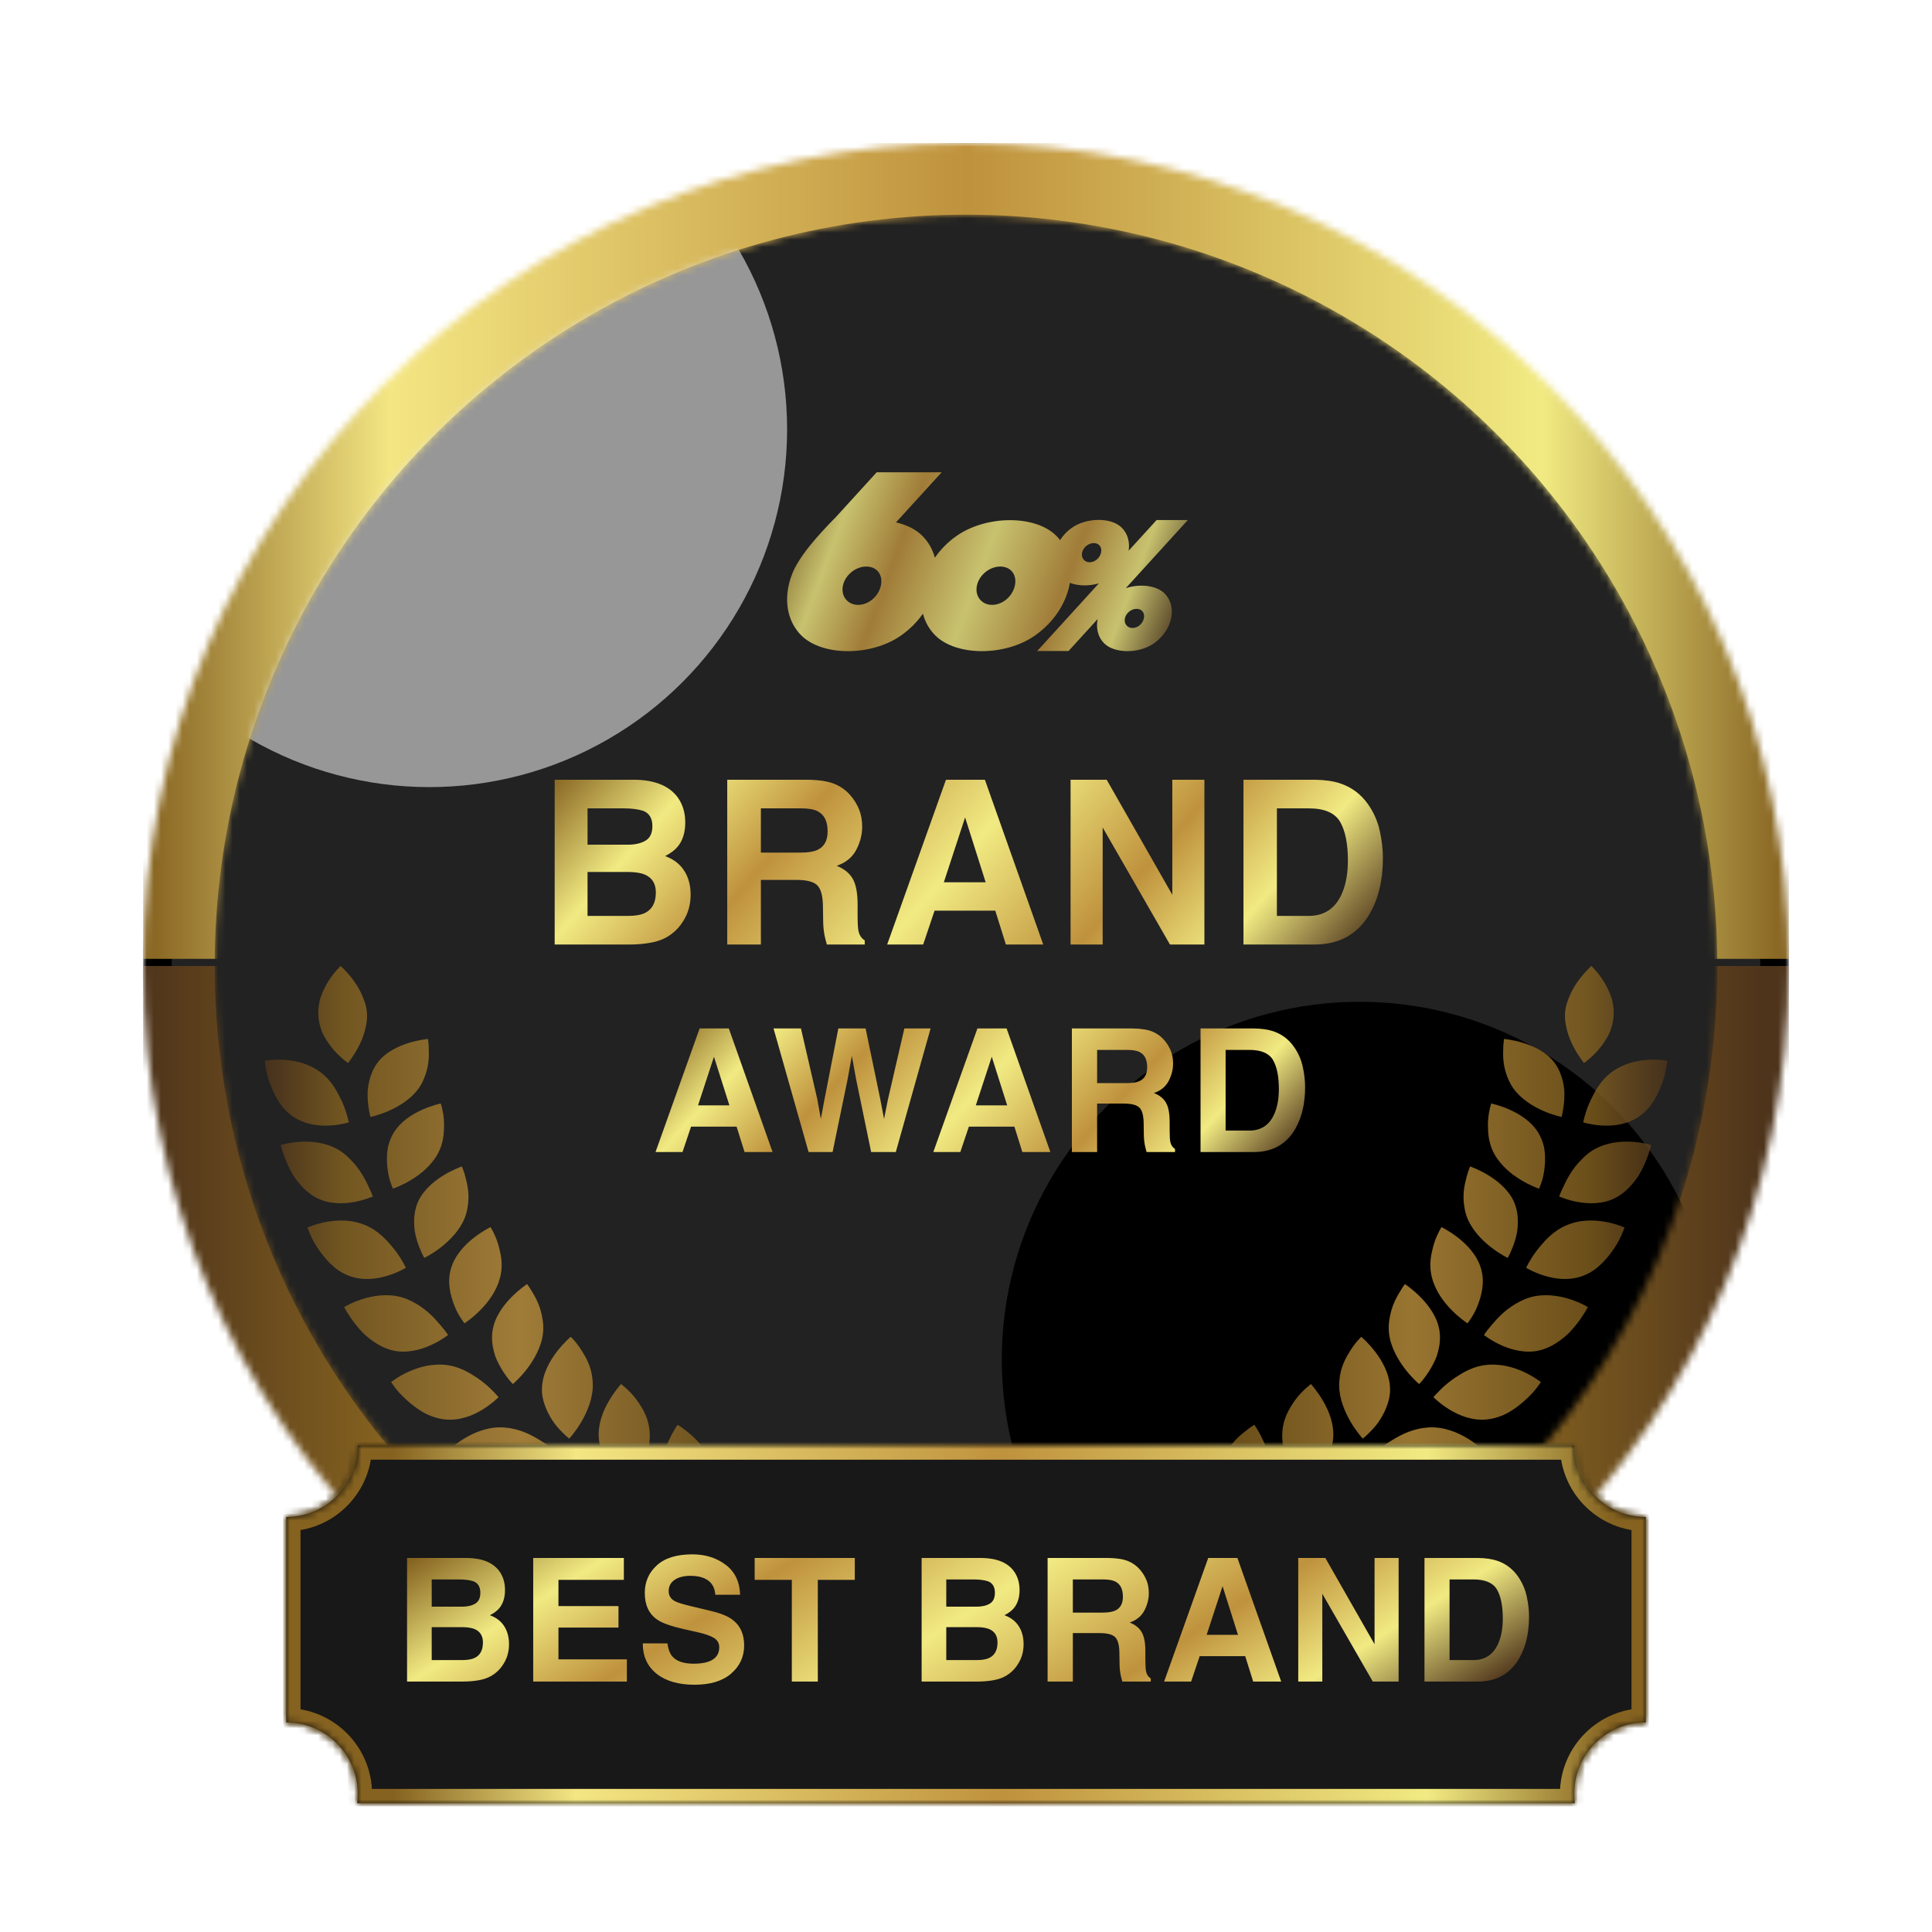 <svg width="270" height="270" viewBox="0 0 270 270" fill="none" xmlns="http://www.w3.org/2000/svg">
<mask id="mask0_25134_510" style="mask-type:alpha" maskUnits="userSpaceOnUse" x="20" y="20" width="230" height="230">
<circle cx="135" cy="135" r="115" fill="#D9D9D9"/>
</mask>
<g mask="url(#mask0_25134_510)">
<circle cx="135" cy="135" r="113" fill="#222222" stroke="black" stroke-width="4"/>
<g filter="url(#filter0_f_25134_510)">
<rect x="20" y="20" width="230" height="114" fill="url(#paint0_linear_25134_510)"/>
</g>
<g filter="url(#filter1_f_25134_510)">
<rect x="20" y="135" width="230" height="115" fill="url(#paint1_linear_25134_510)"/>
</g>
</g>
<mask id="mask1_25134_510" style="mask-type:alpha" maskUnits="userSpaceOnUse" x="30" y="30" width="210" height="210">
<circle cx="135" cy="135" r="105" fill="#222222"/>
</mask>
<g mask="url(#mask1_25134_510)">
<g filter="url(#filter2_ii_25134_510)">
<circle cx="135" cy="135" r="105" fill="#222222"/>
</g>
<g opacity="0.6" filter="url(#filter3_f_25134_510)">
<circle cx="60" cy="60" r="50" fill="#E4E4E4"/>
</g>
<g filter="url(#filter4_f_25134_510)">
<circle cx="190" cy="190" r="50" fill="black"/>
</g>
</g>
<path opacity="0.8" d="M102.265 218.678C102.765 218.663 103.253 218.686 103.72 218.731C103.953 218.754 104.18 218.783 104.403 218.816C104.624 218.852 104.842 218.888 105.053 218.915C106.727 219.165 107.92 219.643 107.937 219.649C107.929 219.679 107.605 220.904 106.805 222.354C105.993 223.819 104.68 225.509 102.618 226.379C102.362 226.486 102.095 226.584 101.831 226.658C101.567 226.728 101.3 226.784 101.031 226.827C100.492 226.914 99.947 226.949 99.405 226.947C98.864 226.945 98.328 226.904 97.811 226.838C97.297 226.768 96.795 226.693 96.343 226.561C94.538 226.076 93.251 225.42 93.223 225.406C93.223 225.406 93.695 224.218 94.693 222.862C95.691 221.505 97.207 219.974 99.209 219.244L99.213 219.242C99.463 219.151 99.715 219.075 99.969 219.013C100.225 218.94 100.483 218.882 100.739 218.835C101.254 218.74 101.765 218.692 102.265 218.678ZM88.61 213.854C90.703 213.346 92.759 213.82 94.394 214.274C95.199 214.52 95.878 214.803 96.357 215.024C96.825 215.253 97.111 215.393 97.117 215.396C97.11 215.414 96.635 216.578 95.65 217.909C94.663 219.242 93.162 220.717 91.038 221.285C90.507 221.428 89.963 221.504 89.418 221.533C89.145 221.548 88.872 221.548 88.6 221.54C88.331 221.526 88.066 221.492 87.802 221.453C86.748 221.296 85.737 220.994 84.861 220.661C84.425 220.492 84.016 220.324 83.661 220.146C83.31 219.965 83.002 219.791 82.748 219.641C82.249 219.344 81.958 219.14 81.948 219.133C81.948 219.133 82.564 218.027 83.717 216.826C84.291 216.225 84.998 215.601 85.818 215.07C86.228 214.806 86.666 214.564 87.129 214.361C87.59 214.163 88.094 213.974 88.612 213.853L88.61 213.854ZM103.329 203.812C103.346 203.819 104.37 204.206 105.538 205.066C105.829 205.292 106.152 205.505 106.46 205.77C106.772 206.03 107.08 206.321 107.373 206.647C107.666 206.974 107.945 207.336 108.195 207.732C108.319 207.931 108.439 208.14 108.549 208.356C108.66 208.571 108.765 208.784 108.86 209.014C109.617 210.838 109.582 212.96 109.34 214.617C109.103 216.269 108.649 217.458 108.646 217.469C108.626 217.463 107.415 217.124 105.99 216.326C105.811 216.229 105.631 216.113 105.451 215.987C105.272 215.863 105.09 215.731 104.91 215.591C104.551 215.31 104.195 214.999 103.86 214.656C103.526 214.315 103.211 213.941 102.937 213.534C102.8 213.33 102.671 213.119 102.554 212.9C102.44 212.671 102.339 212.435 102.25 212.191H102.252C101.543 210.239 101.831 208.151 102.279 206.546C102.725 204.95 103.322 203.826 103.329 203.812ZM78.89 207.209C79.415 207.157 79.931 207.164 80.434 207.214C80.938 207.261 81.42 207.365 81.907 207.464C82.87 207.679 83.755 208.013 84.509 208.368C84.885 208.546 85.23 208.728 85.533 208.901C85.843 209.067 86.121 209.216 86.344 209.351C86.788 209.611 87.045 209.796 87.052 209.801C87.04 209.821 86.424 210.901 85.294 212.078C84.722 212.671 84.016 213.287 83.184 213.795C82.766 214.049 82.316 214.278 81.837 214.46C81.362 214.633 80.857 214.762 80.32 214.828C79.25 214.962 78.158 214.837 77.127 214.574C76.869 214.508 76.615 214.433 76.367 214.353C76.117 214.272 75.886 214.168 75.652 214.069C75.189 213.867 74.751 213.646 74.346 213.423C73.536 212.975 72.863 212.516 72.392 212.169C72.154 211.997 71.971 211.851 71.853 211.741C71.734 211.632 71.668 211.573 71.668 211.573C71.68 211.557 72.425 210.557 73.693 209.536C74.966 208.511 76.801 207.416 78.894 207.214L78.89 207.209ZM94.695 199.122C94.695 199.122 94.935 199.254 95.303 199.515C95.487 199.645 95.702 199.806 95.938 200C96.175 200.19 96.442 200.392 96.71 200.634C97.247 201.115 97.811 201.717 98.297 202.446C98.419 202.628 98.535 202.82 98.647 203.015C98.76 203.203 98.87 203.401 98.971 203.605C99.173 204.015 99.343 204.459 99.467 204.937C99.965 206.844 99.649 208.935 99.196 210.53C98.754 212.103 98.158 213.211 98.147 213.232C98.143 213.231 98.071 213.203 97.944 213.148C97.814 213.091 97.634 212.991 97.409 212.867C96.963 212.617 96.351 212.239 95.706 211.741C94.396 210.782 93.037 209.168 92.564 207.214H92.561C92.448 206.718 92.386 206.236 92.39 205.734C92.392 205.236 92.441 204.746 92.523 204.271C92.689 203.32 92.989 202.436 93.314 201.674C93.954 200.172 94.677 199.147 94.695 199.122ZM86.944 193.545C87.035 193.628 87.174 193.741 87.346 193.884C87.685 194.173 88.137 194.601 88.598 195.15C88.827 195.425 89.061 195.731 89.282 196.067C89.394 196.235 89.497 196.416 89.608 196.59C89.72 196.765 89.826 196.948 89.927 197.136C90.328 197.892 90.637 198.762 90.755 199.741C90.813 200.231 90.821 200.725 90.788 201.213C90.763 201.692 90.7 202.163 90.605 202.626C90.418 203.55 90.114 204.424 89.792 205.176C89.147 206.682 88.414 207.697 88.414 207.697C88.414 207.697 88.143 207.544 87.728 207.255C87.521 207.108 87.273 206.935 87.011 206.716C86.754 206.489 86.477 206.23 86.196 205.938C85.632 205.356 85.052 204.651 84.583 203.846C84.343 203.451 84.155 202.998 84.002 202.535C83.851 202.072 83.744 201.587 83.694 201.085V201.08C83.502 199.068 84.277 197.181 85.114 195.758C85.941 194.353 86.783 193.437 86.796 193.423C86.799 193.425 86.852 193.469 86.944 193.545ZM70.164 199.479V199.477C70.422 199.487 70.676 199.51 70.928 199.545C71.184 199.574 71.439 199.615 71.686 199.667C72.182 199.77 72.662 199.913 73.116 200.085C74.029 200.424 74.836 200.886 75.536 201.322C76.953 202.165 77.854 203.032 77.863 203.041C77.863 203.041 77.119 204.035 75.851 205.052C74.582 206.068 72.782 207.106 70.614 207.133C70.067 207.145 69.542 207.075 69.027 206.955C68.513 206.837 68.008 206.67 67.524 206.472C67.041 206.273 66.575 206.042 66.137 205.794C65.701 205.544 65.276 205.294 64.919 205.013C63.46 203.911 62.541 202.845 62.541 202.845C62.56 202.824 63.412 201.939 64.789 201.091C66.18 200.231 68.098 199.403 70.164 199.479ZM79.76 186.82C79.76 186.82 80.549 187.546 81.297 188.761C81.477 189.073 81.69 189.381 81.872 189.732C82.058 190.082 82.229 190.456 82.374 190.858C82.519 191.261 82.638 191.687 82.719 192.138C82.799 192.588 82.841 193.063 82.85 193.536C82.864 195.454 82.051 197.346 81.225 198.745C80.398 200.146 79.551 201.05 79.551 201.05C79.538 201.04 78.575 200.292 77.588 199.054C77.102 198.419 76.641 197.63 76.288 196.774C76.112 196.345 75.968 195.894 75.869 195.429C75.82 195.197 75.78 194.96 75.755 194.721C75.736 194.475 75.731 194.225 75.741 193.973L75.743 193.97C75.82 191.955 76.836 190.183 77.821 188.899C78.809 187.618 79.76 186.82 79.76 186.82ZM61.045 190.712C61.545 190.689 62.055 190.71 62.569 190.786L62.565 190.784C63.594 190.937 64.539 191.298 65.378 191.757C65.589 191.87 65.791 191.992 65.987 192.116C66.184 192.242 66.386 192.36 66.574 192.486C66.954 192.736 67.306 192.997 67.624 193.255C68.26 193.769 68.769 194.272 69.12 194.646C69.465 195.024 69.674 195.256 69.674 195.256C69.657 195.273 68.807 196.145 67.442 196.985C66.064 197.83 64.183 198.611 62.067 198.354C61.538 198.29 61.022 198.165 60.522 197.991C60.024 197.818 59.53 197.607 59.092 197.341C58.201 196.82 57.404 196.183 56.736 195.567C56.404 195.26 56.102 194.958 55.84 194.677C55.577 194.396 55.373 194.123 55.197 193.897C54.85 193.443 54.662 193.151 54.662 193.151C54.686 193.132 55.634 192.368 57.084 191.707C57.817 191.372 58.679 191.063 59.606 190.881C60.071 190.788 60.547 190.733 61.045 190.712ZM73.66 179.456C73.665 179.463 73.832 179.668 74.065 180.03C74.185 180.214 74.313 180.443 74.466 180.695C74.621 180.945 74.782 181.231 74.936 181.545C75.246 182.175 75.538 182.923 75.712 183.758C75.79 184.181 75.875 184.6 75.906 185.046C75.939 185.49 75.931 185.953 75.871 186.428C75.629 188.329 74.582 190.1 73.603 191.366C72.623 192.635 71.676 193.418 71.676 193.418C71.664 193.408 71.441 193.207 71.144 192.825C70.832 192.437 70.42 191.877 70.022 191.195C69.823 190.854 69.626 190.482 69.446 190.088C69.359 189.887 69.269 189.689 69.198 189.474C69.126 189.259 69.063 189.04 69.007 188.814C68.779 187.918 68.684 186.955 68.829 185.983L68.833 185.979C68.905 185.496 69.034 185.031 69.205 184.589C69.379 184.147 69.606 183.717 69.85 183.32C70.341 182.525 70.93 181.832 71.496 181.262C72.629 180.121 73.66 179.456 73.66 179.456ZM50.655 181.545C52.186 181.064 54.213 180.74 56.17 181.306C58.096 181.895 59.735 183.173 60.826 184.363C61.363 184.965 61.832 185.498 62.14 185.903C62.45 186.306 62.615 186.566 62.615 186.566C62.613 186.568 61.665 187.328 60.214 187.988C59.487 188.317 58.631 188.62 57.697 188.777C57.23 188.856 56.744 188.899 56.244 188.893C55.74 188.888 55.238 188.823 54.736 188.69C53.726 188.426 52.792 187.922 51.959 187.314C51.544 187.011 51.154 186.68 50.794 186.343C50.451 185.994 50.137 185.638 49.853 185.289C48.721 183.898 48.095 182.669 48.095 182.669C48.103 182.664 49.13 182.022 50.655 181.545ZM68.544 171.49C68.555 171.507 69.133 172.377 69.559 173.69C69.668 174.021 69.765 174.383 69.844 174.768C69.941 175.141 70.015 175.536 70.061 175.951C70.149 176.78 70.116 177.679 69.868 178.606C69.742 179.071 69.573 179.518 69.383 179.938C69.189 180.361 68.959 180.766 68.709 181.148C68.209 181.915 67.622 182.595 67.06 183.157C65.947 184.275 64.931 184.924 64.913 184.936C64.907 184.928 64.72 184.695 64.456 184.291C64.189 183.878 63.824 183.299 63.541 182.563C62.96 181.105 62.444 179.2 63.024 177.295H63.02C63.568 175.408 64.958 173.974 66.202 172.994C67.448 172.019 68.544 171.49 68.544 171.49ZM48.213 170.581C48.676 170.606 49.149 170.663 49.618 170.767C49.854 170.818 50.087 170.881 50.32 170.957C50.558 171.029 50.798 171.114 51.033 171.211H51.031C51.976 171.601 52.792 172.172 53.484 172.809C53.831 173.127 54.145 173.461 54.433 173.798C54.724 174.133 55.006 174.46 55.246 174.782C56.219 176.061 56.718 177.177 56.718 177.177C56.715 177.179 55.689 177.81 54.188 178.276C52.684 178.741 50.696 179.034 48.739 178.284C48.25 178.096 47.786 177.852 47.351 177.569C46.919 177.284 46.537 176.949 46.171 176.596C45.446 175.889 44.834 175.093 44.345 174.35C43.84 173.612 43.526 172.897 43.297 172.387C43.074 171.872 42.964 171.55 42.964 171.55C42.964 171.55 44.055 171.042 45.613 170.761C46.392 170.618 47.285 170.531 48.213 170.581ZM64.543 163.016C64.543 163.016 64.655 163.251 64.793 163.658C64.94 164.063 65.083 164.65 65.246 165.313C65.395 165.985 65.496 166.762 65.465 167.595C65.452 168.01 65.395 168.444 65.318 168.874C65.246 169.302 65.13 169.738 64.961 170.174C64.281 171.916 62.869 173.337 61.623 174.309C60.395 175.267 59.32 175.781 59.293 175.794C59.287 175.784 58.691 174.762 58.253 173.288C58.145 172.916 58.036 172.523 57.972 172.1C57.912 171.674 57.875 171.232 57.875 170.779C57.871 169.874 58.007 168.94 58.375 168.056L58.377 168.054C58.47 167.833 58.574 167.62 58.69 167.415C58.811 167.209 58.944 167.008 59.082 166.818C59.361 166.436 59.671 166.087 59.999 165.769C60.656 165.13 61.382 164.615 62.056 164.21C63.396 163.404 64.531 163.02 64.543 163.016ZM41.935 159.562C43.505 159.472 45.512 159.648 47.239 160.656L47.237 160.652C47.669 160.904 48.064 161.197 48.424 161.516C48.606 161.675 48.771 161.842 48.94 162.012C49.112 162.179 49.277 162.353 49.432 162.528C50.056 163.231 50.549 163.985 50.934 164.682C51.126 165.029 51.289 165.361 51.428 165.667C51.572 165.969 51.705 166.237 51.804 166.467C52.004 166.923 52.1 167.211 52.1 167.211C52.1 167.211 51.017 167.704 49.476 167.983C48.705 168.122 47.817 168.202 46.89 168.13C46.427 168.093 45.951 168.019 45.48 167.891C45.018 167.76 44.557 167.576 44.106 167.33C43.208 166.836 42.437 166.134 41.79 165.359C41.472 164.969 41.163 164.568 40.923 164.154C40.679 163.741 40.466 163.328 40.28 162.929C39.534 161.336 39.232 160.02 39.232 160.02C39.253 160.013 40.379 159.653 41.935 159.562ZM61.595 154.213C61.595 154.213 61.944 155.184 62.037 156.548C62.06 156.889 62.067 157.255 62.051 157.64C62.03 158.024 62.024 158.414 61.964 158.819C61.852 159.627 61.607 160.473 61.152 161.293C60.925 161.704 60.656 162.088 60.358 162.445C60.069 162.801 59.759 163.13 59.429 163.434C58.77 164.041 58.048 164.545 57.381 164.943C56.058 165.738 54.935 166.11 54.914 166.117C54.91 166.11 54.79 165.846 54.633 165.398C54.556 165.171 54.461 164.9 54.383 164.586C54.31 164.27 54.242 163.916 54.188 163.536C54.079 162.776 54.028 161.91 54.114 161.03C54.137 160.811 54.166 160.59 54.207 160.369C54.252 160.146 54.316 159.922 54.387 159.701C54.531 159.259 54.719 158.825 54.961 158.41L54.959 158.406C55.93 156.747 57.594 155.715 59.01 155.083C60.427 154.453 61.595 154.213 61.595 154.213ZM39.705 148.111C40.478 148.161 41.348 148.289 42.216 148.556C42.65 148.69 43.084 148.857 43.506 149.065C43.931 149.274 44.361 149.523 44.762 149.822C45.566 150.419 46.202 151.157 46.708 151.928C46.96 152.312 47.179 152.707 47.371 153.096C47.58 153.482 47.762 153.862 47.917 154.226C48.537 155.676 48.743 156.856 48.743 156.856C48.715 156.865 47.598 157.212 46.076 157.296C44.535 157.379 42.574 157.183 40.894 156.003C40.474 155.707 40.091 155.366 39.744 154.992C39.566 154.806 39.41 154.61 39.266 154.407C39.119 154.205 38.98 153.998 38.85 153.787C38.331 152.942 37.941 152.041 37.653 151.219C37.511 150.808 37.389 150.415 37.298 150.06C37.217 149.702 37.158 149.38 37.114 149.109C37.027 148.576 37.001 148.245 37 148.235C37 148.235 38.16 148.01 39.705 148.111ZM59.803 145.195C59.803 145.195 59.853 145.448 59.886 145.867C59.904 146.078 59.919 146.33 59.919 146.615C59.933 146.898 59.943 147.212 59.933 147.549C59.914 148.225 59.823 148.989 59.594 149.774C59.536 149.971 59.47 150.167 59.395 150.365C59.317 150.563 59.237 150.762 59.154 150.956C58.983 151.347 58.77 151.733 58.503 152.107C57.441 153.601 55.759 154.616 54.344 155.24C52.926 155.866 51.77 156.096 51.77 156.096C51.77 156.096 51.447 154.979 51.383 153.467C51.368 153.089 51.366 152.688 51.395 152.272C51.44 151.855 51.513 151.426 51.62 150.996C51.835 150.137 52.188 149.281 52.75 148.526H52.748C53.029 148.15 53.343 147.818 53.696 147.521C54.054 147.223 54.435 146.964 54.823 146.739C55.602 146.287 56.414 145.97 57.151 145.743C58.619 145.293 59.791 145.196 59.803 145.195ZM47.603 135C47.619 135.013 48.479 135.777 49.352 136.95C49.792 137.545 50.236 138.244 50.572 139.017C50.731 139.403 50.911 139.806 51.033 140.226C51.159 140.645 51.244 141.082 51.279 141.532C51.314 141.983 51.293 142.427 51.233 142.86C51.173 143.294 51.064 143.718 50.965 144.125C50.748 144.939 50.415 145.698 50.07 146.353C49.723 147.005 49.365 147.555 49.093 147.941C48.959 148.133 48.841 148.286 48.765 148.39C48.689 148.489 48.647 148.545 48.645 148.549C48.64 148.546 48.581 148.507 48.476 148.436C48.37 148.361 48.223 148.247 48.043 148.099C47.685 147.803 47.2 147.363 46.7 146.797C46.2 146.231 45.681 145.534 45.26 144.734C45.041 144.336 44.882 143.906 44.754 143.458C44.626 143.01 44.536 142.538 44.499 142.053C44.464 141.567 44.481 141.088 44.539 140.625C44.601 140.16 44.684 139.714 44.843 139.286C45.14 138.433 45.545 137.666 45.954 137.029C46.772 135.756 47.603 135 47.603 135Z" fill="url(#paint2_linear_25134_510)"/>
<path opacity="0.8" d="M167.735 218.678C167.235 218.663 166.747 218.686 166.28 218.731C166.047 218.754 165.82 218.783 165.597 218.816C165.376 218.852 165.158 218.888 164.947 218.915C163.273 219.165 162.08 219.643 162.063 219.649C162.071 219.679 162.395 220.904 163.195 222.354C164.007 223.819 165.32 225.509 167.382 226.379C167.638 226.486 167.905 226.584 168.169 226.658C168.433 226.728 168.7 226.784 168.969 226.827C169.508 226.914 170.053 226.949 170.595 226.947C171.136 226.945 171.672 226.904 172.188 226.838C172.703 226.768 173.205 226.693 173.657 226.561C175.462 226.076 176.75 225.42 176.777 225.406C176.777 225.406 176.305 224.218 175.307 222.862C174.309 221.505 172.793 219.974 170.791 219.244L170.787 219.242C170.537 219.151 170.285 219.075 170.031 219.013C169.775 218.94 169.517 218.882 169.261 218.835C168.746 218.74 168.235 218.692 167.735 218.678ZM181.39 213.854C179.297 213.346 177.241 213.82 175.606 214.274C174.801 214.52 174.122 214.803 173.643 215.024C173.175 215.253 172.889 215.393 172.883 215.396C172.89 215.414 173.365 216.578 174.35 217.909C175.337 219.242 176.838 220.717 178.962 221.285C179.493 221.428 180.037 221.504 180.582 221.533C180.855 221.548 181.128 221.548 181.4 221.54C181.669 221.526 181.934 221.492 182.198 221.453C183.252 221.296 184.263 220.994 185.139 220.661C185.574 220.492 185.984 220.324 186.339 220.146C186.69 219.965 186.998 219.791 187.252 219.641C187.751 219.344 188.042 219.14 188.052 219.133C188.052 219.133 187.436 218.027 186.283 216.826C185.709 216.225 185.002 215.601 184.182 215.07C183.772 214.806 183.334 214.564 182.871 214.361C182.41 214.163 181.906 213.974 181.388 213.853L181.39 213.854ZM166.671 203.812C166.654 203.819 165.63 204.206 164.462 205.066C164.171 205.292 163.848 205.505 163.54 205.77C163.228 206.03 162.92 206.321 162.627 206.647C162.334 206.974 162.055 207.336 161.805 207.732C161.681 207.931 161.561 208.14 161.451 208.356C161.34 208.571 161.235 208.784 161.14 209.014C160.383 210.838 160.418 212.96 160.66 214.617C160.897 216.269 161.351 217.458 161.354 217.469C161.374 217.463 162.585 217.124 164.01 216.326C164.189 216.229 164.369 216.113 164.549 215.987C164.728 215.863 164.91 215.731 165.09 215.591C165.449 215.31 165.805 214.999 166.14 214.656C166.474 214.315 166.789 213.941 167.063 213.534C167.2 213.33 167.329 213.119 167.446 212.9C167.56 212.671 167.661 212.435 167.75 212.191H167.748C168.457 210.239 168.169 208.151 167.721 206.546C167.275 204.95 166.678 203.826 166.671 203.812ZM191.11 207.209C190.585 207.157 190.069 207.164 189.566 207.214C189.062 207.261 188.58 207.365 188.093 207.464C187.13 207.679 186.245 208.013 185.491 208.368C185.115 208.546 184.77 208.728 184.467 208.901C184.157 209.067 183.879 209.216 183.656 209.351C183.212 209.611 182.955 209.796 182.948 209.801C182.96 209.821 183.576 210.901 184.706 212.078C185.278 212.671 185.984 213.287 186.816 213.795C187.234 214.049 187.684 214.278 188.163 214.46C188.638 214.633 189.143 214.762 189.68 214.828C190.75 214.962 191.842 214.837 192.873 214.574C193.131 214.508 193.385 214.433 193.633 214.353C193.883 214.272 194.114 214.168 194.348 214.069C194.811 213.867 195.249 213.646 195.654 213.423C196.464 212.975 197.137 212.516 197.608 212.169C197.846 211.997 198.029 211.851 198.146 211.741C198.266 211.632 198.332 211.573 198.332 211.573C198.32 211.557 197.575 210.557 196.307 209.536C195.034 208.511 193.199 207.416 191.105 207.214L191.11 207.209ZM175.305 199.122C175.305 199.122 175.065 199.254 174.697 199.515C174.513 199.645 174.298 199.806 174.062 200C173.825 200.19 173.558 200.392 173.29 200.634C172.753 201.115 172.189 201.717 171.703 202.446C171.581 202.628 171.465 202.82 171.354 203.015C171.24 203.203 171.131 203.401 171.029 203.605C170.827 204.015 170.657 204.459 170.533 204.937C170.035 206.844 170.351 208.935 170.804 210.53C171.246 212.103 171.842 213.211 171.854 213.232C171.857 213.231 171.929 213.203 172.056 213.148C172.186 213.091 172.366 212.991 172.591 212.867C173.037 212.617 173.649 212.239 174.294 211.741C175.604 210.782 176.963 209.168 177.437 207.214H177.438C177.552 206.718 177.614 206.236 177.61 205.734C177.608 205.236 177.559 204.746 177.477 204.271C177.311 203.32 177.011 202.436 176.687 201.674C176.046 200.172 175.322 199.147 175.305 199.122ZM183.056 193.545C182.965 193.628 182.826 193.741 182.654 193.884C182.315 194.173 181.863 194.601 181.402 195.15C181.173 195.425 180.939 195.731 180.718 196.067C180.606 196.235 180.503 196.416 180.392 196.59C180.28 196.765 180.174 196.948 180.073 197.136C179.672 197.892 179.363 198.762 179.245 199.741C179.187 200.231 179.179 200.725 179.212 201.213C179.237 201.692 179.3 202.163 179.396 202.626C179.581 203.55 179.886 204.424 180.208 205.176C180.853 206.682 181.586 207.697 181.586 207.697C181.586 207.697 181.857 207.544 182.272 207.255C182.479 207.108 182.727 206.935 182.989 206.716C183.245 206.489 183.523 206.23 183.804 205.938C184.368 205.356 184.948 204.651 185.417 203.846C185.657 203.451 185.845 202.998 185.998 202.535C186.149 202.072 186.256 201.587 186.306 201.085V201.08C186.498 199.068 185.723 197.181 184.886 195.758C184.059 194.353 183.217 193.437 183.204 193.423C183.201 193.425 183.148 193.469 183.056 193.545ZM199.836 199.479V199.477C199.578 199.487 199.324 199.51 199.072 199.545C198.816 199.574 198.561 199.615 198.313 199.667C197.818 199.77 197.338 199.913 196.884 200.085C195.97 200.424 195.164 200.886 194.464 201.322C193.047 202.165 192.146 203.032 192.137 203.041C192.137 203.041 192.881 204.035 194.149 205.052C195.418 206.068 197.218 207.106 199.386 207.133C199.933 207.145 200.458 207.075 200.973 206.955C201.487 206.837 201.992 206.67 202.476 206.472C202.959 206.273 203.425 206.042 203.863 205.794C204.299 205.544 204.724 205.294 205.081 205.013C206.54 203.911 207.459 202.845 207.459 202.845C207.44 202.824 206.588 201.939 205.211 201.091C203.82 200.231 201.902 199.403 199.836 199.479ZM190.24 186.82C190.24 186.82 189.451 187.546 188.703 188.761C188.523 189.073 188.31 189.381 188.128 189.732C187.942 190.082 187.771 190.456 187.626 190.858C187.481 191.261 187.362 191.687 187.281 192.138C187.201 192.588 187.159 193.063 187.15 193.536C187.136 195.454 187.949 197.346 188.775 198.745C189.602 200.146 190.449 201.05 190.449 201.05C190.462 201.04 191.425 200.292 192.412 199.054C192.898 198.419 193.359 197.63 193.712 196.774C193.888 196.345 194.032 195.894 194.131 195.429C194.18 195.197 194.22 194.96 194.245 194.721C194.264 194.475 194.269 194.225 194.259 193.973L194.257 193.97C194.18 191.955 193.164 190.183 192.179 188.899C191.191 187.618 190.24 186.82 190.24 186.82ZM208.955 190.712C208.455 190.689 207.945 190.71 207.431 190.786L207.435 190.784C206.406 190.937 205.461 191.298 204.622 191.757C204.411 191.87 204.209 191.992 204.013 192.116C203.816 192.242 203.614 192.36 203.426 192.486C203.046 192.736 202.694 192.997 202.376 193.255C201.74 193.769 201.231 194.272 200.88 194.646C200.535 195.024 200.326 195.256 200.326 195.256C200.343 195.273 201.193 196.145 202.558 196.985C203.936 197.83 205.817 198.611 207.933 198.354C208.462 198.29 208.979 198.165 209.479 197.991C209.976 197.818 210.47 197.607 210.908 197.341C211.799 196.82 212.596 196.183 213.264 195.567C213.596 195.26 213.898 194.958 214.16 194.677C214.423 194.396 214.627 194.123 214.803 193.897C215.15 193.443 215.338 193.151 215.338 193.151C215.314 193.132 214.366 192.368 212.916 191.707C212.183 191.372 211.321 191.063 210.394 190.881C209.929 190.788 209.453 190.733 208.955 190.712ZM196.34 179.456C196.335 179.463 196.168 179.668 195.935 180.03C195.815 180.214 195.687 180.443 195.534 180.695C195.379 180.945 195.218 181.231 195.063 181.545C194.754 182.175 194.462 182.923 194.288 183.758C194.21 184.181 194.125 184.6 194.094 185.046C194.061 185.49 194.069 185.953 194.129 186.428C194.371 188.329 195.418 190.1 196.397 191.366C197.377 192.635 198.324 193.418 198.324 193.418C198.336 193.408 198.559 193.207 198.856 192.825C199.168 192.437 199.58 191.877 199.979 191.195C200.177 190.854 200.374 190.482 200.554 190.088C200.64 189.887 200.732 189.689 200.802 189.474C200.874 189.259 200.937 189.04 200.993 188.814C201.22 187.918 201.316 186.955 201.171 185.983L201.167 185.979C201.095 185.496 200.966 185.031 200.795 184.589C200.621 184.147 200.394 183.717 200.15 183.32C199.659 182.525 199.07 181.832 198.504 181.262C197.372 180.121 196.34 179.456 196.34 179.456ZM219.345 181.545C217.814 181.064 215.787 180.74 213.83 181.306C211.904 181.895 210.265 183.173 209.174 184.363C208.637 184.965 208.168 185.498 207.86 185.903C207.55 186.306 207.385 186.566 207.385 186.566C207.387 186.568 208.335 187.328 209.786 187.988C210.513 188.317 211.369 188.62 212.303 188.777C212.77 188.856 213.256 188.899 213.756 188.893C214.26 188.888 214.762 188.823 215.264 188.69C216.274 188.426 217.208 187.922 218.041 187.314C218.456 187.011 218.847 186.68 219.206 186.343C219.549 185.994 219.863 185.638 220.146 185.289C221.279 183.898 221.905 182.669 221.905 182.669C221.897 182.664 220.87 182.022 219.345 181.545ZM201.456 171.49C201.445 171.507 200.867 172.377 200.441 173.69C200.332 174.021 200.235 174.383 200.156 174.768C200.059 175.141 199.985 175.536 199.939 175.951C199.851 176.78 199.884 177.679 200.132 178.606C200.258 179.071 200.427 179.518 200.617 179.938C200.811 180.361 201.041 180.766 201.291 181.148C201.791 181.915 202.378 182.595 202.94 183.157C204.053 184.275 205.069 184.924 205.087 184.936C205.093 184.928 205.28 184.695 205.544 184.291C205.81 183.878 206.176 183.299 206.459 182.563C207.04 181.105 207.556 179.2 206.976 177.295H206.979C206.432 175.408 205.042 173.974 203.798 172.994C202.552 172.019 201.456 171.49 201.456 171.49ZM221.787 170.581C221.324 170.606 220.851 170.663 220.382 170.767C220.146 170.818 219.913 170.881 219.68 170.957C219.442 171.029 219.202 171.114 218.967 171.211H218.969C218.024 171.601 217.208 172.172 216.516 172.809C216.169 173.127 215.854 173.461 215.567 173.798C215.276 174.133 214.994 174.46 214.754 174.782C213.781 176.061 213.282 177.177 213.282 177.177C213.285 177.179 214.311 177.81 215.812 178.276C217.316 178.741 219.304 179.034 221.261 178.284C221.75 178.096 222.213 177.852 222.649 177.569C223.081 177.284 223.463 176.949 223.829 176.596C224.554 175.889 225.166 175.093 225.655 174.35C226.159 173.612 226.474 172.897 226.703 172.387C226.926 171.872 227.036 171.55 227.036 171.55C227.036 171.55 225.945 171.042 224.387 170.761C223.608 170.618 222.715 170.531 221.787 170.581ZM205.457 163.016C205.457 163.016 205.345 163.251 205.207 163.658C205.06 164.063 204.917 164.65 204.754 165.313C204.605 165.985 204.504 166.762 204.535 167.595C204.548 168.01 204.605 168.444 204.682 168.874C204.754 169.302 204.87 169.738 205.039 170.174C205.719 171.916 207.131 173.337 208.377 174.309C209.605 175.267 210.68 175.781 210.707 175.794C210.713 175.784 211.309 174.762 211.747 173.288C211.855 172.916 211.964 172.523 212.028 172.1C212.088 171.674 212.125 171.232 212.125 170.779C212.129 169.874 211.993 168.94 211.625 168.056L211.623 168.054C211.53 167.833 211.426 167.62 211.311 167.415C211.189 167.209 211.056 167.008 210.918 166.818C210.639 166.436 210.329 166.087 210.001 165.769C209.344 165.13 208.618 164.615 207.944 164.21C206.604 163.404 205.469 163.02 205.457 163.016ZM228.065 159.562C226.495 159.472 224.488 159.648 222.761 160.656L222.763 160.652C222.331 160.904 221.936 161.197 221.576 161.516C221.394 161.675 221.229 161.842 221.06 162.012C220.888 162.179 220.723 162.353 220.568 162.528C219.944 163.231 219.451 163.985 219.066 164.682C218.874 165.029 218.711 165.361 218.572 165.667C218.428 165.969 218.295 166.237 218.196 166.467C217.996 166.923 217.9 167.211 217.9 167.211C217.9 167.211 218.983 167.704 220.524 167.983C221.295 168.122 222.183 168.202 223.11 168.13C223.573 168.093 224.049 168.019 224.52 167.891C224.982 167.76 225.443 167.576 225.894 167.33C226.792 166.836 227.563 166.134 228.21 165.359C228.528 164.969 228.837 164.568 229.077 164.154C229.321 163.741 229.534 163.328 229.72 162.929C230.466 161.336 230.768 160.02 230.768 160.02C230.747 160.013 229.621 159.653 228.065 159.562ZM208.405 154.213C208.405 154.213 208.056 155.184 207.963 156.548C207.94 156.889 207.933 157.255 207.949 157.64C207.97 158.024 207.976 158.414 208.036 158.819C208.148 159.627 208.393 160.473 208.848 161.293C209.075 161.704 209.344 162.088 209.642 162.445C209.931 162.801 210.241 163.13 210.571 163.434C211.23 164.041 211.952 164.545 212.619 164.943C213.942 165.738 215.065 166.11 215.086 166.117C215.089 166.11 215.21 165.846 215.367 165.398C215.444 165.171 215.539 164.9 215.617 164.586C215.689 164.27 215.758 163.916 215.812 163.536C215.921 162.776 215.972 161.91 215.886 161.03C215.863 160.811 215.834 160.59 215.793 160.369C215.748 160.146 215.684 159.922 215.613 159.701C215.469 159.259 215.281 158.825 215.039 158.41L215.041 158.406C214.07 156.747 212.406 155.715 210.99 155.083C209.573 154.453 208.405 154.213 208.405 154.213ZM230.295 148.111C229.522 148.161 228.652 148.289 227.784 148.556C227.35 148.69 226.916 148.857 226.494 149.065C226.069 149.274 225.639 149.523 225.238 149.822C224.435 150.419 223.798 151.157 223.292 151.928C223.04 152.312 222.821 152.707 222.629 153.096C222.42 153.482 222.238 153.862 222.083 154.226C221.463 155.676 221.257 156.856 221.257 156.856C221.285 156.865 222.402 157.212 223.924 157.296C225.465 157.379 227.427 157.183 229.106 156.003C229.526 155.707 229.909 155.366 230.256 154.992C230.433 154.806 230.59 154.61 230.734 154.407C230.881 154.205 231.02 153.998 231.15 153.787C231.669 152.942 232.059 152.041 232.347 151.219C232.489 150.808 232.611 150.415 232.702 150.06C232.783 149.702 232.842 149.38 232.886 149.109C232.973 148.576 232.999 148.245 233 148.235C233 148.235 231.84 148.01 230.295 148.111ZM210.197 145.195C210.197 145.195 210.147 145.448 210.114 145.867C210.096 146.078 210.081 146.33 210.081 146.615C210.067 146.898 210.057 147.212 210.067 147.549C210.086 148.225 210.177 148.989 210.406 149.774C210.464 149.971 210.53 150.167 210.604 150.365C210.683 150.563 210.763 150.762 210.846 150.956C211.017 151.347 211.231 151.733 211.497 152.107C212.559 153.601 214.241 154.616 215.656 155.24C217.074 155.866 218.229 156.096 218.229 156.096C218.229 156.096 218.553 154.979 218.617 153.467C218.632 153.089 218.634 152.688 218.605 152.272C218.56 151.855 218.487 151.426 218.38 150.996C218.165 150.137 217.812 149.281 217.25 148.526H217.252C216.971 148.15 216.657 147.818 216.304 147.521C215.946 147.223 215.565 146.964 215.177 146.739C214.398 146.287 213.586 145.97 212.849 145.743C211.381 145.293 210.21 145.196 210.197 145.195ZM222.396 135C222.381 135.013 221.521 135.777 220.648 136.95C220.208 137.545 219.765 138.244 219.428 139.017C219.269 139.403 219.089 139.806 218.967 140.226C218.841 140.645 218.756 141.082 218.721 141.532C218.686 141.983 218.707 142.427 218.767 142.86C218.827 143.294 218.936 143.718 219.035 144.125C219.252 144.939 219.585 145.698 219.93 146.353C220.277 147.005 220.634 147.555 220.907 147.941C221.041 148.133 221.159 148.286 221.235 148.39C221.311 148.489 221.353 148.545 221.355 148.549C221.36 148.546 221.419 148.507 221.524 148.436C221.63 148.361 221.777 148.247 221.957 148.099C222.314 147.803 222.8 147.363 223.3 146.797C223.8 146.231 224.319 145.534 224.74 144.734C224.959 144.336 225.118 143.906 225.246 143.458C225.374 143.01 225.464 142.538 225.501 142.053C225.536 141.567 225.519 141.088 225.461 140.625C225.399 140.16 225.316 139.714 225.157 139.286C224.86 138.433 224.455 137.666 224.046 137.029C223.228 135.756 222.396 135 222.396 135Z" fill="url(#paint3_linear_25134_510)"/>
<path d="M102.941 157.449H96.578L95.383 161H91.609L97.773 143.727H101.852L107.969 161H104.055L102.941 157.449ZM101.934 154.473L99.777 147.676L97.551 154.473H101.934ZM126.384 143.727H130.052L125.189 161H121.743L119.657 150.898L119.048 147.559L118.439 150.898L116.353 161H113.001L108.103 143.727H111.935L114.22 153.617L114.712 156.371L115.216 153.676L117.161 143.727H120.97L123.021 153.617L123.548 156.371L124.075 153.723L126.384 143.727ZM141.764 157.449H135.401L134.206 161H130.432L136.596 143.727H140.674L146.792 161H142.877L141.764 157.449ZM140.756 154.473L138.6 147.676L136.374 154.473H140.756ZM157.051 154.227H153.324V161H149.797V143.727H158.269C159.48 143.75 160.41 143.898 161.058 144.172C161.715 144.445 162.269 144.848 162.722 145.379C163.097 145.816 163.394 146.301 163.613 146.832C163.832 147.363 163.941 147.969 163.941 148.648C163.941 149.469 163.734 150.277 163.32 151.074C162.906 151.863 162.222 152.422 161.269 152.75C162.066 153.07 162.629 153.527 162.957 154.121C163.293 154.707 163.461 155.605 163.461 156.816V157.977C163.461 158.766 163.492 159.301 163.555 159.582C163.648 160.027 163.867 160.355 164.211 160.566V161H160.238C160.129 160.617 160.051 160.309 160.004 160.074C159.91 159.59 159.859 159.094 159.851 158.586L159.828 156.98C159.812 155.879 159.609 155.145 159.219 154.777C158.836 154.41 158.113 154.227 157.051 154.227ZM159.242 151.086C159.961 150.758 160.32 150.109 160.32 149.141C160.32 148.094 159.972 147.391 159.277 147.031C158.887 146.828 158.301 146.727 157.519 146.727H153.324V151.367H157.414C158.226 151.367 158.836 151.273 159.242 151.086ZM175.22 161H167.778V143.727H175.22C176.29 143.742 177.181 143.867 177.892 144.102C179.103 144.5 180.083 145.23 180.833 146.293C181.435 147.152 181.845 148.082 182.064 149.082C182.282 150.082 182.392 151.035 182.392 151.941C182.392 154.238 181.931 156.184 181.009 157.777C179.759 159.926 177.829 161 175.22 161ZM177.903 148.133C177.349 147.195 176.251 146.727 174.61 146.727H171.282V158H174.61C176.314 158 177.501 157.16 178.173 155.48C178.54 154.559 178.724 153.461 178.724 152.188C178.724 150.43 178.45 149.078 177.903 148.133Z" fill="url(#paint4_linear_25134_510)"/>
<path d="M87.953 132H77.516V108.969H88.703C91.526 109.01 93.526 109.828 94.703 111.422C95.412 112.401 95.766 113.573 95.766 114.938C95.766 116.344 95.412 117.474 94.703 118.328C94.307 118.807 93.724 119.245 92.953 119.641C94.13 120.068 95.016 120.745 95.609 121.672C96.213 122.599 96.516 123.724 96.516 125.047C96.516 126.411 96.172 127.635 95.484 128.719C95.047 129.438 94.5 130.042 93.844 130.531C93.104 131.094 92.229 131.479 91.219 131.688C90.219 131.896 89.13 132 87.953 132ZM87.844 121.859H82.109V128H87.766C88.776 128 89.562 127.865 90.125 127.594C91.146 127.094 91.656 126.135 91.656 124.719C91.656 123.521 91.162 122.698 90.172 122.25C89.62 122 88.844 121.87 87.844 121.859ZM90.234 117.469C90.859 117.094 91.172 116.422 91.172 115.453C91.172 114.38 90.755 113.672 89.922 113.328C89.203 113.089 88.287 112.969 87.172 112.969H82.109V118.047H87.766C88.776 118.047 89.599 117.854 90.234 117.469ZM111.304 122.969H106.335V132H101.632V108.969H112.929C114.543 109 115.783 109.198 116.647 109.562C117.522 109.927 118.262 110.464 118.866 111.172C119.366 111.755 119.762 112.401 120.054 113.109C120.345 113.818 120.491 114.625 120.491 115.531C120.491 116.625 120.215 117.703 119.663 118.766C119.111 119.818 118.2 120.562 116.929 121C117.991 121.427 118.741 122.036 119.179 122.828C119.627 123.609 119.851 124.807 119.851 126.422V127.969C119.851 129.021 119.892 129.734 119.976 130.109C120.101 130.703 120.392 131.141 120.851 131.422V132H115.554C115.408 131.49 115.304 131.078 115.241 130.766C115.116 130.12 115.049 129.458 115.038 128.781L115.007 126.641C114.986 125.172 114.715 124.193 114.194 123.703C113.684 123.214 112.72 122.969 111.304 122.969ZM114.226 118.781C115.184 118.344 115.663 117.479 115.663 116.188C115.663 114.792 115.2 113.854 114.272 113.375C113.752 113.104 112.97 112.969 111.929 112.969H106.335V119.156H111.788C112.871 119.156 113.684 119.031 114.226 118.781ZM139.092 127.266H130.607L129.014 132H123.982L132.201 108.969H137.639L145.795 132H140.576L139.092 127.266ZM137.748 123.297L134.873 114.234L131.904 123.297H137.748ZM168.317 132H163.505L154.099 115.641V132H149.614V108.969H154.661L163.833 125.047V108.969H168.317V132ZM183.699 132H173.777V108.969H183.699C185.126 108.99 186.314 109.156 187.262 109.469C188.876 110 190.184 110.974 191.184 112.391C191.986 113.536 192.533 114.776 192.824 116.109C193.116 117.443 193.262 118.714 193.262 119.922C193.262 122.984 192.647 125.578 191.418 127.703C189.751 130.568 187.179 132 183.699 132ZM187.277 114.844C186.538 113.594 185.074 112.969 182.887 112.969H178.449V128H182.887C185.158 128 186.741 126.88 187.637 124.641C188.126 123.411 188.371 121.948 188.371 120.25C188.371 117.906 188.007 116.104 187.277 114.844Z" fill="url(#paint5_linear_25134_510)"/>
<g opacity="0.8" clip-path="url(#clip0_25134_510)">
<path d="M157.334 82.193L166 72.68H161.633L157.729 76.962C157.91 75.768 157.613 74.596 156.772 73.75C155.311 72.283 151.876 72.298 149.794 73.762C149.11 74.243 148.56 74.836 148.15 75.483C147.987 75.275 147.813 75.072 147.621 74.88C144.703 71.945 137.832 71.977 133.665 74.905C132.443 75.763 131.433 76.803 130.65 77.938C130.342 76.801 129.766 75.754 128.897 74.882C127.988 73.968 126.694 73.343 125.221 73.002L131.6 66H122.523L116.874 72.195C114.131 74.981 111.577 77.867 110.654 80.342C110.524 80.685 110.411 81.031 110.32 81.377C110.26 81.593 110.221 81.799 110.175 82.012C109.68 84.528 110.221 87.03 111.968 88.786C114.884 91.718 121.743 91.748 125.929 88.807C127.167 87.937 128.187 86.895 128.977 85.764C129.276 86.892 129.839 87.929 130.692 88.786C133.608 91.718 140.467 91.748 144.653 88.807C147.375 86.894 149.054 84.155 149.513 81.457C150.678 81.902 152.202 81.926 153.572 81.522L144.952 90.978H149.331L153.394 86.519C153.151 87.773 153.421 89.019 154.293 89.894C155.752 91.36 159.18 91.375 161.273 89.904C163.863 88.082 164.569 84.763 162.758 82.941C161.623 81.799 159.294 81.556 157.336 82.193H157.334ZM123.109 81.825C122.785 83.344 121.384 84.533 119.922 84.533C118.46 84.533 117.484 83.317 117.804 81.825C118.117 80.364 119.58 79.175 121.068 79.175C122.555 79.175 123.427 80.339 123.108 81.825H123.109ZM141.833 81.825C141.509 83.344 140.108 84.533 138.646 84.533C137.184 84.533 136.208 83.317 136.528 81.825C136.841 80.364 138.304 79.175 139.792 79.175C141.279 79.175 142.151 80.339 141.832 81.825H141.833ZM152.282 78.576C151.539 78.576 151.063 77.968 151.223 77.222C151.38 76.491 152.112 75.896 152.855 75.896C153.598 75.896 154.035 76.479 153.875 77.222C153.712 77.982 153.013 78.576 152.282 78.576ZM159.862 86.412C159.699 87.172 159 87.766 158.269 87.766C157.538 87.766 157.05 87.159 157.21 86.412C157.366 85.681 158.099 85.087 158.842 85.087C159.585 85.087 160.022 85.669 159.862 86.412Z" fill="url(#paint6_linear_25134_510)"/>
</g>
<mask id="path-14-inside-1_25134_510" fill="white">
<path d="M220 202C220 207.35 224.202 211.719 229.485 211.987L230 212V240.708C224.477 240.708 220 245.185 220 250.708C220 251.146 220.031 251.577 220.086 252H49.914C49.969 251.577 50 251.146 50 250.708C50 245.358 45.798 240.989 40.515 240.721L40 240.708V212C45.35 212 49.718 207.798 49.986 202.515L50 202H220Z"/>
</mask>
<path d="M220 202C220 207.35 224.202 211.719 229.485 211.987L230 212V240.708C224.477 240.708 220 245.185 220 250.708C220 251.146 220.031 251.577 220.086 252H49.914C49.969 251.577 50 251.146 50 250.708C50 245.358 45.798 240.989 40.515 240.721L40 240.708V212C45.35 212 49.718 207.798 49.986 202.515L50 202H220Z" fill="#181818"/>
<path d="M220 202H222V200H220V202ZM229.485 211.987L229.384 213.985L229.41 213.986L229.436 213.987L229.485 211.987ZM230 212H232V210.049L230.049 210.001L230 212ZM230 240.708L230 242.708L232 242.708V240.708H230ZM220 250.708L218 250.708V250.708H220ZM220.086 252V254H222.361L222.069 251.744L220.086 252ZM49.914 252L47.931 251.744L47.639 254H49.914V252ZM50 250.708H52V250.708L50 250.708ZM40.515 240.721L40.616 238.723L40.59 238.722L40.564 238.721L40.515 240.721ZM40 240.708H38V242.659L39.951 242.707L40 240.708ZM40 212L40 210L38 210V212H40ZM49.986 202.515L51.984 202.616L51.985 202.592L51.986 202.568L49.986 202.515ZM50 202V200H48.052L48.001 201.947L50 202ZM220 202H218C218 208.421 223.042 213.663 229.384 213.985L229.485 211.987L229.587 209.99C225.361 209.776 222 206.28 222 202H220ZM229.485 211.987L229.436 213.987L229.951 213.999L230 212L230.049 210.001L229.535 209.988L229.485 211.987ZM230 212H228V240.708H230H232V212H230ZM230 240.708L230 238.708C223.373 238.708 218 244.081 218 250.708L220 250.708L222 250.708C222 246.29 225.582 242.708 230 242.708L230 240.708ZM220 250.708H218C218 251.241 218.038 251.758 218.102 252.256L220.086 252L222.069 251.744C222.025 251.395 222 251.051 222 250.708H220ZM220.086 252V250H49.914V252V254H220.086V252ZM49.914 252L51.898 252.256C51.962 251.758 52 251.241 52 250.708H50H48C48 251.051 47.975 251.395 47.931 251.744L49.914 252ZM50 250.708L52 250.708C52 244.287 46.958 239.045 40.616 238.723L40.515 240.721L40.413 242.718C44.638 242.932 48 246.429 48 250.708L50 250.708ZM40.515 240.721L40.564 238.721L40.049 238.709L40 240.708L39.951 242.707L40.465 242.72L40.515 240.721ZM40 240.708H42V212H40H38V240.708H40ZM40 212L40 214C46.421 214 51.662 208.958 51.984 202.616L49.986 202.515L47.989 202.413C47.775 206.639 44.279 210 40 210L40 212ZM49.986 202.515L51.986 202.568L51.999 202.053L50 202L48.001 201.947L47.987 202.462L49.986 202.515ZM50 202V204H220V202V200H50V202Z" fill="black" mask="url(#path-14-inside-1_25134_510)"/>
<path d="M220 202H222V200H220V202ZM229.485 211.987L229.384 213.985L229.41 213.986L229.436 213.987L229.485 211.987ZM230 212H232V210.049L230.049 210.001L230 212ZM230 240.708L230 242.708L232 242.708V240.708H230ZM220 250.708L218 250.708V250.708H220ZM220.086 252V254H222.361L222.069 251.744L220.086 252ZM49.914 252L47.931 251.744L47.639 254H49.914V252ZM50 250.708H52V250.708L50 250.708ZM40.515 240.721L40.616 238.723L40.59 238.722L40.564 238.721L40.515 240.721ZM40 240.708H38V242.659L39.951 242.707L40 240.708ZM40 212L40 210L38 210V212H40ZM49.986 202.515L51.984 202.616L51.985 202.592L51.986 202.568L49.986 202.515ZM50 202V200H48.052L48.001 201.947L50 202ZM220 202H218C218 208.421 223.042 213.663 229.384 213.985L229.485 211.987L229.587 209.99C225.361 209.776 222 206.28 222 202H220ZM229.485 211.987L229.436 213.987L229.951 213.999L230 212L230.049 210.001L229.535 209.988L229.485 211.987ZM230 212H228V240.708H230H232V212H230ZM230 240.708L230 238.708C223.373 238.708 218 244.081 218 250.708L220 250.708L222 250.708C222 246.29 225.582 242.708 230 242.708L230 240.708ZM220 250.708H218C218 251.241 218.038 251.758 218.102 252.256L220.086 252L222.069 251.744C222.025 251.395 222 251.051 222 250.708H220ZM220.086 252V250H49.914V252V254H220.086V252ZM49.914 252L51.898 252.256C51.962 251.758 52 251.241 52 250.708H50H48C48 251.051 47.975 251.395 47.931 251.744L49.914 252ZM50 250.708L52 250.708C52 244.287 46.958 239.045 40.616 238.723L40.515 240.721L40.413 242.718C44.638 242.932 48 246.429 48 250.708L50 250.708ZM40.515 240.721L40.564 238.721L40.049 238.709L40 240.708L39.951 242.707L40.465 242.72L40.515 240.721ZM40 240.708H42V212H40H38V240.708H40ZM40 212L40 214C46.421 214 51.662 208.958 51.984 202.616L49.986 202.515L47.989 202.413C47.775 206.639 44.279 210 40 210L40 212ZM49.986 202.515L51.986 202.568L51.999 202.053L50 202L48.001 201.947L47.987 202.462L49.986 202.515ZM50 202V204H220V202V200H50V202Z" fill="url(#paint7_linear_25134_510)" mask="url(#path-14-inside-1_25134_510)"/>
<path d="M64.715 235H56.887V217.727H65.277C67.394 217.758 68.894 218.371 69.777 219.566C70.309 220.301 70.574 221.18 70.574 222.203C70.574 223.258 70.309 224.105 69.777 224.746C69.481 225.105 69.043 225.434 68.465 225.73C69.348 226.051 70.012 226.559 70.457 227.254C70.91 227.949 71.137 228.793 71.137 229.785C71.137 230.809 70.879 231.727 70.363 232.539C70.035 233.078 69.625 233.531 69.133 233.898C68.578 234.32 67.922 234.609 67.164 234.766C66.414 234.922 65.598 235 64.715 235ZM64.633 227.395H60.332V232H64.574C65.332 232 65.922 231.898 66.344 231.695C67.109 231.32 67.492 230.602 67.492 229.539C67.492 228.641 67.121 228.023 66.379 227.688C65.965 227.5 65.383 227.402 64.633 227.395ZM66.426 224.102C66.894 223.82 67.129 223.316 67.129 222.59C67.129 221.785 66.816 221.254 66.191 220.996C65.652 220.816 64.965 220.727 64.129 220.727H60.332V224.535H64.574C65.332 224.535 65.949 224.391 66.426 224.102ZM86.435 227.453H78.045V231.895H87.607V235H74.517V217.727H87.185V220.785H78.045V224.453H86.435V227.453ZM96.929 232.504C97.781 232.504 98.472 232.41 99.003 232.223C100.011 231.863 100.515 231.195 100.515 230.219C100.515 229.648 100.265 229.207 99.765 228.895C99.265 228.59 98.48 228.32 97.41 228.086L95.582 227.676C93.785 227.27 92.543 226.828 91.855 226.352C90.691 225.555 90.109 224.309 90.109 222.613C90.109 221.066 90.671 219.781 91.796 218.758C92.921 217.734 94.574 217.223 96.753 217.223C98.574 217.223 100.125 217.707 101.406 218.676C102.695 219.637 103.371 221.035 103.433 222.871H99.964C99.902 221.832 99.449 221.094 98.605 220.656C98.043 220.367 97.343 220.223 96.507 220.223C95.578 220.223 94.835 220.41 94.281 220.785C93.726 221.16 93.449 221.684 93.449 222.355C93.449 222.973 93.722 223.434 94.269 223.738C94.621 223.941 95.371 224.18 96.519 224.453L99.496 225.168C100.8 225.48 101.785 225.898 102.449 226.422C103.48 227.234 103.996 228.41 103.996 229.949C103.996 231.527 103.39 232.84 102.179 233.887C100.976 234.926 99.273 235.445 97.07 235.445C94.82 235.445 93.05 234.934 91.761 233.91C90.472 232.879 89.828 231.465 89.828 229.668H93.273C93.382 230.457 93.597 231.047 93.918 231.438C94.503 232.148 95.507 232.504 96.929 232.504ZM119.458 217.727V220.785H114.29V235H110.658V220.785H105.466V217.727H119.458ZM136.626 235H128.798V217.727H137.188C139.305 217.758 140.805 218.371 141.688 219.566C142.22 220.301 142.485 221.18 142.485 222.203C142.485 223.258 142.22 224.105 141.688 224.746C141.391 225.105 140.954 225.434 140.376 225.73C141.259 226.051 141.923 226.559 142.368 227.254C142.821 227.949 143.048 228.793 143.048 229.785C143.048 230.809 142.79 231.727 142.274 232.539C141.946 233.078 141.536 233.531 141.044 233.898C140.489 234.32 139.833 234.609 139.075 234.766C138.325 234.922 137.509 235 136.626 235ZM136.544 227.395H132.243V232H136.485C137.243 232 137.833 231.898 138.255 231.695C139.02 231.32 139.403 230.602 139.403 229.539C139.403 228.641 139.032 228.023 138.29 227.688C137.876 227.5 137.294 227.402 136.544 227.395ZM138.337 224.102C138.805 223.82 139.04 223.316 139.04 222.59C139.04 221.785 138.727 221.254 138.102 220.996C137.563 220.816 136.876 220.727 136.04 220.727H132.243V224.535H136.485C137.243 224.535 137.86 224.391 138.337 224.102ZM153.659 228.227H149.932V235H146.405V217.727H154.878C156.088 217.75 157.018 217.898 157.667 218.172C158.323 218.445 158.878 218.848 159.331 219.379C159.706 219.816 160.003 220.301 160.221 220.832C160.44 221.363 160.549 221.969 160.549 222.648C160.549 223.469 160.342 224.277 159.928 225.074C159.514 225.863 158.831 226.422 157.878 226.75C158.674 227.07 159.237 227.527 159.565 228.121C159.901 228.707 160.069 229.605 160.069 230.816V231.977C160.069 232.766 160.1 233.301 160.163 233.582C160.256 234.027 160.475 234.355 160.819 234.566V235H156.846C156.737 234.617 156.659 234.309 156.612 234.074C156.518 233.59 156.467 233.094 156.46 232.586L156.436 230.98C156.42 229.879 156.217 229.145 155.827 228.777C155.444 228.41 154.721 228.227 153.659 228.227ZM155.85 225.086C156.569 224.758 156.928 224.109 156.928 223.141C156.928 222.094 156.581 221.391 155.885 221.031C155.495 220.828 154.909 220.727 154.128 220.727H149.932V225.367H154.022C154.835 225.367 155.444 225.273 155.85 225.086ZM174.02 231.449H167.657L166.461 235H162.688L168.852 217.727H172.93L179.047 235H175.133L174.02 231.449ZM173.012 228.473L170.856 221.676L168.629 228.473H173.012ZM195.459 235H191.85L184.795 222.73V235H181.432V217.727H185.217L192.096 229.785V217.727H195.459V235ZM206.515 235H199.074V217.727H206.515C207.586 217.742 208.476 217.867 209.187 218.102C210.398 218.5 211.379 219.23 212.129 220.293C212.73 221.152 213.14 222.082 213.359 223.082C213.578 224.082 213.687 225.035 213.687 225.941C213.687 228.238 213.226 230.184 212.305 231.777C211.055 233.926 209.125 235 206.515 235ZM209.199 222.133C208.644 221.195 207.547 220.727 205.906 220.727H202.578V232H205.906C207.609 232 208.797 231.16 209.469 229.48C209.836 228.559 210.019 227.461 210.019 226.188C210.019 224.43 209.746 223.078 209.199 222.133Z" fill="url(#paint8_linear_25134_510)"/>
<defs>
<filter id="filter0_f_25134_510" x="15" y="15" width="240" height="124" filterUnits="userSpaceOnUse" color-interpolation-filters="sRGB">
<feFlood flood-opacity="0" result="BackgroundImageFix"/>
<feBlend mode="normal" in="SourceGraphic" in2="BackgroundImageFix" result="shape"/>
<feGaussianBlur stdDeviation="0" result="effect1_foregroundBlur_25134_510"/>
</filter>
<filter id="filter1_f_25134_510" x="15" y="130" width="240" height="125" filterUnits="userSpaceOnUse" color-interpolation-filters="sRGB">
<feFlood flood-opacity="0" result="BackgroundImageFix"/>
<feBlend mode="normal" in="SourceGraphic" in2="BackgroundImageFix" result="shape"/>
<feGaussianBlur stdDeviation="0" result="effect1_foregroundBlur_25134_510"/>
</filter>
<filter id="filter2_ii_25134_510" x="26" y="26" width="218" height="218" filterUnits="userSpaceOnUse" color-interpolation-filters="sRGB">
<feFlood flood-opacity="0" result="BackgroundImageFix"/>
<feBlend mode="normal" in="SourceGraphic" in2="BackgroundImageFix" result="shape"/>
<feColorMatrix in="SourceAlpha" type="matrix" values="0 0 0 0 0 0 0 0 0 0 0 0 0 0 0 0 0 0 127 0" result="hardAlpha"/>
<feOffset dx="-4" dy="-4"/>
<feGaussianBlur stdDeviation="7.5"/>
<feComposite in2="hardAlpha" operator="arithmetic" k2="-1" k3="1"/>
<feColorMatrix type="matrix" values="0 0 0 0 0 0 0 0 0 0 0 0 0 0 0 0 0 0 0.8 0"/>
<feBlend mode="normal" in2="shape" result="effect1_innerShadow_25134_510"/>
<feColorMatrix in="SourceAlpha" type="matrix" values="0 0 0 0 0 0 0 0 0 0 0 0 0 0 0 0 0 0 127 0" result="hardAlpha"/>
<feOffset dx="4" dy="4"/>
<feGaussianBlur stdDeviation="7.5"/>
<feComposite in2="hardAlpha" operator="arithmetic" k2="-1" k3="1"/>
<feColorMatrix type="matrix" values="0 0 0 0 1 0 0 0 0 1 0 0 0 0 1 0 0 0 0.1 0"/>
<feBlend mode="normal" in2="effect1_innerShadow_25134_510" result="effect2_innerShadow_25134_510"/>
</filter>
<filter id="filter3_f_25134_510" x="-90" y="-90" width="300" height="300" filterUnits="userSpaceOnUse" color-interpolation-filters="sRGB">
<feFlood flood-opacity="0" result="BackgroundImageFix"/>
<feBlend mode="normal" in="SourceGraphic" in2="BackgroundImageFix" result="shape"/>
<feGaussianBlur stdDeviation="50" result="effect1_foregroundBlur_25134_510"/>
</filter>
<filter id="filter4_f_25134_510" x="40" y="40" width="300" height="300" filterUnits="userSpaceOnUse" color-interpolation-filters="sRGB">
<feFlood flood-opacity="0" result="BackgroundImageFix"/>
<feBlend mode="normal" in="SourceGraphic" in2="BackgroundImageFix" result="shape"/>
<feGaussianBlur stdDeviation="50" result="effect1_foregroundBlur_25134_510"/>
</filter>
<linearGradient id="paint0_linear_25134_510" x1="20" y1="-6.329" x2="250" y2="-6.329" gradientUnits="userSpaceOnUse">
<stop stop-color="#856220"/>
<stop offset="0.15" stop-color="#F4E683"/>
<stop offset="0.501" stop-color="#BF923D"/>
<stop offset="0.85" stop-color="#F1EA82"/>
<stop offset="1" stop-color="#856220"/>
</linearGradient>
<linearGradient id="paint1_linear_25134_510" x1="20" y1="261.5" x2="246.167" y2="261.5" gradientUnits="userSpaceOnUse">
<stop stop-color="#4E341B"/>
<stop offset="0.15" stop-color="#856220"/>
<stop offset="0.5" stop-color="#BF923D"/>
<stop offset="0.85" stop-color="#856220"/>
<stop offset="1" stop-color="#4E341B"/>
</linearGradient>
<linearGradient id="paint2_linear_25134_510" x1="37" y1="236.142" x2="108.286" y2="236.142" gradientUnits="userSpaceOnUse">
<stop stop-color="#4E341B"/>
<stop offset="0.15" stop-color="#856220"/>
<stop offset="0.5" stop-color="#BF923D"/>
<stop offset="0.85" stop-color="#856220"/>
<stop offset="1" stop-color="#4E341B"/>
</linearGradient>
<linearGradient id="paint3_linear_25134_510" x1="233" y1="236.142" x2="161.714" y2="236.142" gradientUnits="userSpaceOnUse">
<stop stop-color="#4E341B"/>
<stop offset="0.15" stop-color="#856220"/>
<stop offset="0.5" stop-color="#BF923D"/>
<stop offset="0.85" stop-color="#856220"/>
<stop offset="1" stop-color="#4E341B"/>
</linearGradient>
<linearGradient id="paint4_linear_25134_510" x1="94.1" y1="142.027" x2="150.683" y2="194.03" gradientUnits="userSpaceOnUse">
<stop stop-color="#856220"/>
<stop offset="0.15" stop-color="#F1EA82"/>
<stop offset="0.3" stop-color="#BF923D"/>
<stop offset="0.5" stop-color="#F1EA82"/>
<stop offset="0.7" stop-color="#BF923D"/>
<stop offset="0.85" stop-color="#F1EA82"/>
<stop offset="1" stop-color="#4E341B"/>
</linearGradient>
<linearGradient id="paint5_linear_25134_510" x1="79" y1="106.33" x2="155.164" y2="173.09" gradientUnits="userSpaceOnUse">
<stop stop-color="#856220"/>
<stop offset="0.15" stop-color="#F1EA82"/>
<stop offset="0.3" stop-color="#BF923D"/>
<stop offset="0.5" stop-color="#F1EA82"/>
<stop offset="0.7" stop-color="#BF923D"/>
<stop offset="0.85" stop-color="#F1EA82"/>
<stop offset="1" stop-color="#4E341B"/>
</linearGradient>
<linearGradient id="paint6_linear_25134_510" x1="111.867" y1="63.098" x2="166.921" y2="83.816" gradientUnits="userSpaceOnUse">
<stop stop-color="#856220"/>
<stop offset="0.15" stop-color="#F1EA82"/>
<stop offset="0.3" stop-color="#BF923D"/>
<stop offset="0.5" stop-color="#F1EA82"/>
<stop offset="0.7" stop-color="#BF923D"/>
<stop offset="0.85" stop-color="#F1EA82"/>
<stop offset="1" stop-color="#4E341B"/>
</linearGradient>
<linearGradient id="paint7_linear_25134_510" x1="55" y1="190.452" x2="225" y2="190.452" gradientUnits="userSpaceOnUse">
<stop stop-color="#856220"/>
<stop offset="0.15" stop-color="#F4E683"/>
<stop offset="0.501" stop-color="#BF923D"/>
<stop offset="0.85" stop-color="#F1EA82"/>
<stop offset="1" stop-color="#856220"/>
</linearGradient>
<linearGradient id="paint8_linear_25134_510" x1="60.333" y1="216.027" x2="111.638" y2="297.149" gradientUnits="userSpaceOnUse">
<stop stop-color="#856220"/>
<stop offset="0.15" stop-color="#F1EA82"/>
<stop offset="0.3" stop-color="#BF923D"/>
<stop offset="0.5" stop-color="#F1EA82"/>
<stop offset="0.7" stop-color="#BF923D"/>
<stop offset="0.85" stop-color="#F1EA82"/>
<stop offset="1" stop-color="#4E341B"/>
</linearGradient>
<clipPath id="clip0_25134_510">
<rect width="56" height="25" fill="white" transform="translate(110 66)"/>
</clipPath>
</defs>
</svg>
